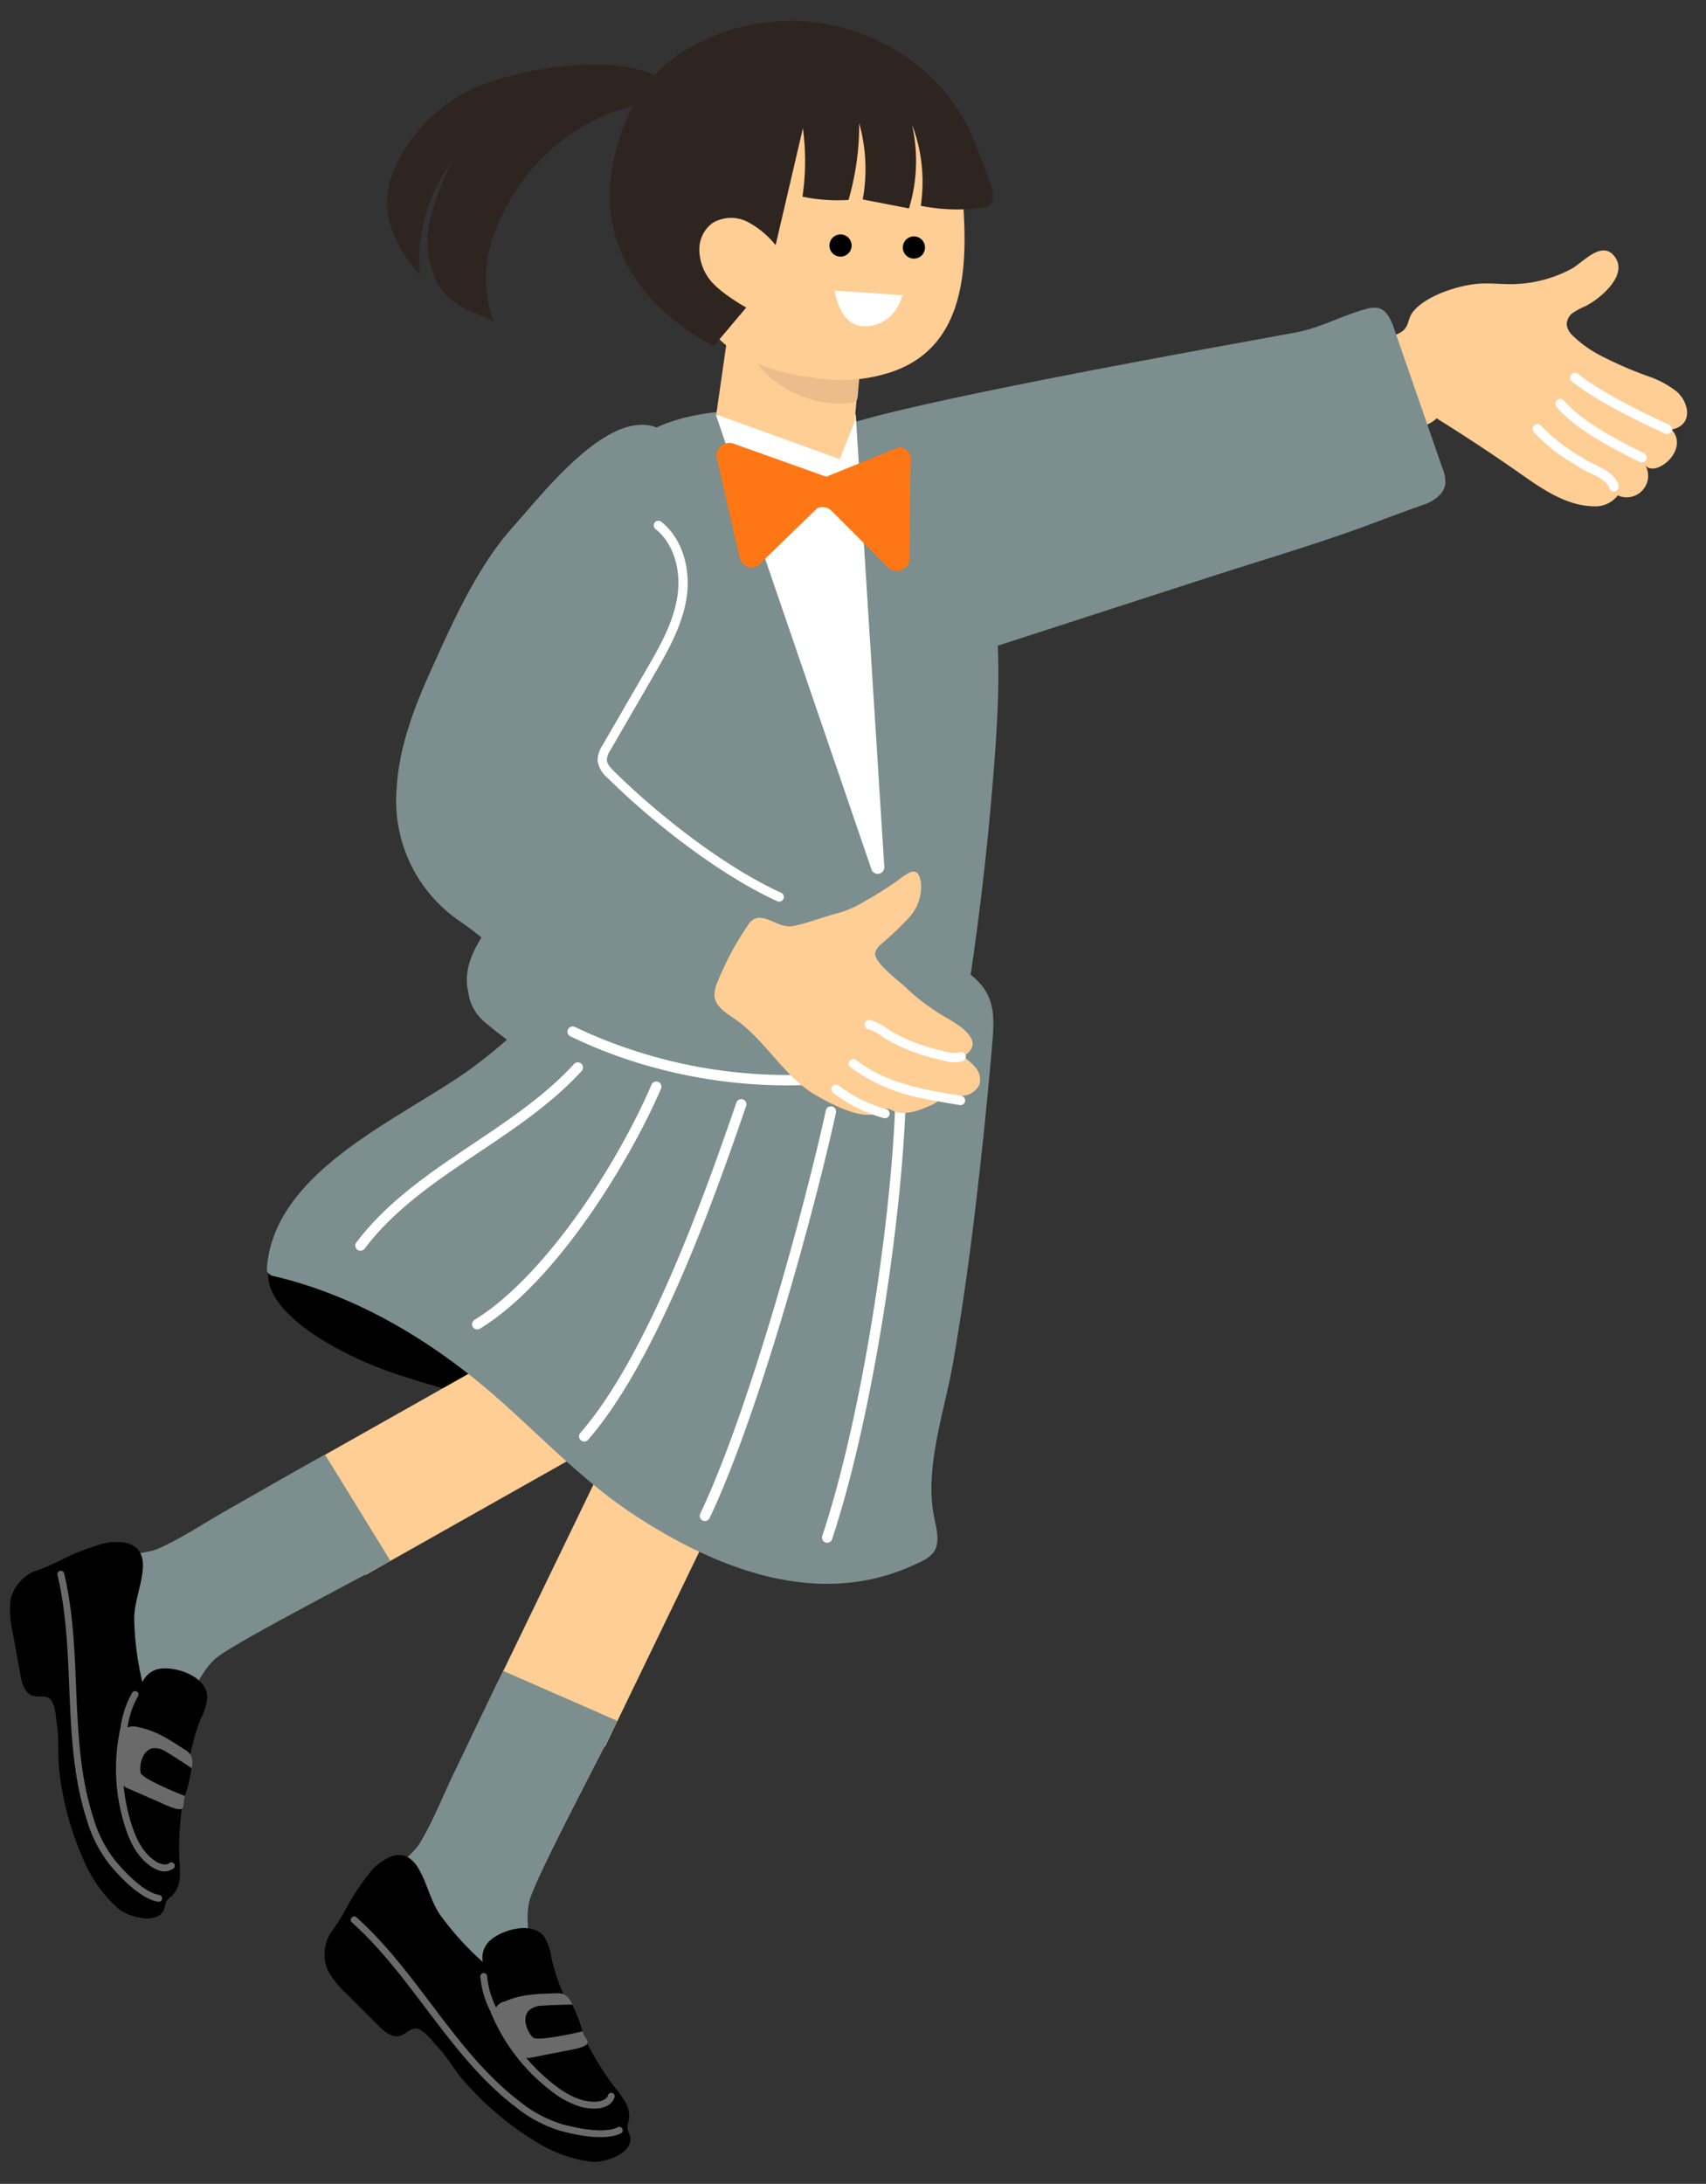 <svg xmlns="http://www.w3.org/2000/svg" xmlns:xlink="http://www.w3.org/1999/xlink" width="254" height="325" viewBox="0 0 254 325"><rect x="0" y="0" width="254" height="325" fill="#333333" stroke="none"/><defs><clipPath id="a"><rect width="254" height="325" transform="translate(95 1013)" fill="#fff" stroke="#707070" stroke-width="1" opacity="0.49"/></clipPath><clipPath id="b"><rect width="207.5" height="318.585" fill="none"/></clipPath></defs><g transform="translate(-95 -1013)" clip-path="url(#a)"><g transform="matrix(0.978, 0.208, -0.208, 0.978, 149.534, 1002)"><g clip-path="url(#b)"><path d="M40.511,148.657c7.694.8,15.907,1.51,22.756-2.082A7.017,7.017,0,0,0,67,142.793c.631-2.056-.383-4.246-1.587-6.028-8.053-11.917-27.6-17.555-39.918-9.061-18.381,12.678,2.747,19.676,15.011,20.953" transform="translate(9.062 61.252)"/><path d="M38.135,175.9l36.654-32.353L62.686,129.5,25.853,162.012Z" transform="translate(12.809 64.161)" fill="#ffce95"/><path d="M38.445,149.662c-.066-.069-10.474,9.23-12.406,10.95-.124.111-.214.188-.262.233-2.847,2.512-5.6,5.378-8.669,7.619-2.876,2.1-10.718,2.71-11.243,6.686a5.365,5.365,0,0,0,.269,2.089,63.061,63.061,0,0,0,13.7,25.281,1.258,1.258,0,0,0,.98.446c.559-.028.743-.488.893-.9l3.652-10.141c.988-2.747,1.669-6.8,3.408-9.149,2.028-2.734,17.853-15.6,22.475-19.682l-12.8-13.428" transform="translate(2.893 74.15)" fill="#7c8e8e"/><path d="M12.426,197.651q-.184-.568-.348-1.141c-.5-1.745-.719-3.594-1.368-5.3-.381-1-.936-3.371-1.98-3.822-.782-.338-1.672.2-2.52.114-1.258-.121-1.962-1.469-2.439-2.638q-1.227-3-2.451-6A14.574,14.574,0,0,1,0,174.259a6.133,6.133,0,0,1,2.4-4.775,34.211,34.211,0,0,0,3.438-2.373,34.575,34.575,0,0,1,5.321-3.607,7.925,7.925,0,0,1,2.188-.909c2.927-.7,4.672.259,5,3.257.259,2.37-.2,4.847.23,7.189a44.226,44.226,0,0,0,3.188,9.094,3.444,3.444,0,0,1,2.623-2.647c2.34-.631,6.747-.019,7.305,2.91a8.275,8.275,0,0,1-.25,3.054c-.8,4.219-.39,8.636-.082,12.892a43.215,43.215,0,0,0,1.271,8.433,16.351,16.351,0,0,1,.645,2.811,4.082,4.082,0,0,1-.615,2.759,3.135,3.135,0,0,0-.642,1.02,8.006,8.006,0,0,0-.031.968c-.293,2.837-5.137,2.391-6.788,1.482a20.307,20.307,0,0,1-6.413-5.853,45.211,45.211,0,0,1-6.371-12.312" transform="translate(0 80.451)"/><path d="M16.077,189.249c1.73.357,3.453.713,5.18,1.066.749.158,2.6.619,3.323.371.7-.245.033-1.225.238-2.064a15.35,15.35,0,0,0,.111-4.258l-.006-.151a2.725,2.725,0,0,0-.488-1.672,2.859,2.859,0,0,0-1.222-.712c-2.468-.929-4.652-1.826-7.344-1.769a2.622,2.622,0,0,0-1.943.634,2.593,2.593,0,0,0-.416,2.02c.166,1.664.531,6.113,2.566,6.534" transform="translate(6.678 89.21)" fill="#6a6a6a"/><path d="M16.141,183.612a4.118,4.118,0,0,0,.212,2.218c.528.848,6.84,1.958,7.174,1.973a18.7,18.7,0,0,0,.111-4.258s-3.172-1.259-4.249-1.587a2.854,2.854,0,0,0-2.222-.027,2.368,2.368,0,0,0-1.026,1.681" transform="translate(7.968 90.03)"/><path d="M27.93,211.552a4.718,4.718,0,0,0,.932.048.509.509,0,1,0-.054-1.017c-2.526.136-6.395-2.777-7.521-3.673a18.807,18.807,0,0,1-4.471-5.523c-3.278-5.69-4.95-12.227-6.567-18.547-1.383-5.409-2.814-11-5.248-16.118a.509.509,0,1,0-.92.438c2.391,5.026,3.809,10.57,5.18,15.933,1.635,6.387,3.323,12.991,6.671,18.8a19.7,19.7,0,0,0,4.72,5.811c1.368,1.09,4.6,3.457,7.277,3.845" transform="translate(1.998 82.46)" fill="#6a6a6a"/><path d="M23.179,201.952a2.367,2.367,0,0,0,2.3-.74.51.51,0,0,0-.8-.628c-.389.5-1.286.456-2,.193-1.753-.642-3.268-2.116-4.633-4.509a27.239,27.239,0,0,1-3.659-14.036,13.271,13.271,0,0,1,.55-4.938.509.509,0,1,0-.951-.365,14.209,14.209,0,0,0-.618,5.315,28.184,28.184,0,0,0,3.792,14.528c1.489,2.611,3.179,4.234,5.167,4.962a4.32,4.32,0,0,0,.858.218" transform="translate(6.616 87.497)" fill="#6a6a6a"/><path d="M66.906,189.554,78.583,142.08l-17.948-4.64L48.9,185.146Z" transform="translate(24.228 68.095)" fill="#ffce95"/><path d="M53.64,167.023c-.093-.019-3.345,13.553-3.952,16.069-.039.16-.067.277-.084.341-.906,3.686-1.537,7.612-2.779,11.2-1.163,3.368-7.262,8.336-5.427,11.9A5.385,5.385,0,0,0,42.81,208.1,63.054,63.054,0,0,0,68.478,221.06a1.251,1.251,0,0,0,1.059-.191c.444-.342.332-.824.218-1.252q-1.389-5.206-2.78-10.414c-.752-2.82-2.506-6.541-2.414-9.459.108-3.4,5.775-23,7.248-28.983l-18.17-3.737" transform="translate(20.342 82.752)" fill="#7c8e8e"/><path d="M62.422,218.181q-.473-.361-.936-.74c-1.406-1.148-2.641-2.542-4.144-3.57-.884-.6-2.689-2.236-3.8-2.011-.836.167-1.264,1.113-2.007,1.528-1.1.618-2.448-.088-3.507-.776l-5.433-3.534a14.58,14.58,0,0,1-3.706-3.039,6.128,6.128,0,0,1-.752-5.291,33.924,33.924,0,0,0,1.473-3.909,34.779,34.779,0,0,1,2.315-6,7.985,7.985,0,0,1,1.28-1.993c2.007-2.24,3.987-2.451,5.967-.175,1.564,1.8,2.6,4.095,4.289,5.774a44.166,44.166,0,0,0,7.8,5.656,3.442,3.442,0,0,1,.645-3.67c1.564-1.853,5.533-3.863,7.661-1.774a8.226,8.226,0,0,1,1.536,2.651c1.748,3.921,4.6,7.319,7.281,10.642a43.253,43.253,0,0,0,5.852,6.2,16.538,16.538,0,0,1,2.131,1.943,4.082,4.082,0,0,1,1.068,2.619,3.15,3.15,0,0,0,.054,1.2,7.369,7.369,0,0,0,.528.811c1.374,2.5-2.859,4.895-4.735,5.089a20.291,20.291,0,0,1-8.6-1.156,45.2,45.2,0,0,1-12.254-6.484" transform="translate(18.747 92.682)"/><path d="M140.563,43.669c-3.4-.271-6.721-1.85-9.843-3.155q-6.279-2.627-12.681-4.942a4.31,4.31,0,0,1-3.984,1.925c-3.359-.345-6.84-6.746-6.9-9.84C107.1,25,109.293,25.4,110.479,23.8c.651-.876.322-1.914.77-2.88,1.32-2.846,5.894-5.414,8.75-6.245,1.6-.464,3.265-.613,4.886-.974a19.26,19.26,0,0,0,8.162-4.057c1.38-1.162,3.36-4.892,5.608-3.366,3.248,2.2-.564,6.918-2.444,8.388a10.263,10.263,0,0,0-1.564,1.317,2.177,2.177,0,0,0-.565,1.889,2.611,2.611,0,0,0,1.063,1.341,17.109,17.109,0,0,0,4.778,2.128,56.3,56.3,0,0,0,7.865,1.584,14.285,14.285,0,0,1,4.362,1.3c2.221,1.223,3.508,4.379.482,5.7,3.38,2.5-1.093,7.77-2.8,5.938a3.2,3.2,0,0,1-3.012,5.319,4.224,4.224,0,0,1-3.19,2.339,11.479,11.479,0,0,1-3.063.15" transform="translate(53.088 2.932)" fill="#ffce95"/><path d="M85.074,78.5q15.386-8.863,30.773-17.727c6.487-3.737,13.1-7.322,19.487-11.225,3.25-1.986,6.4-4.105,9.656-6.055,1.389-.831,2.734-2.2,2.571-3.806a5.193,5.193,0,0,0-.87-2.085q-5.727-9.48-11.451-18.959c-.682-1.129-1.584-2.393-2.9-2.424a3.711,3.711,0,0,0-1.723.525c-3.366,1.712-6.031,4.142-9.55,5.6C110.579,26.7,67.927,43.956,57.941,50.01a8.205,8.205,0,0,0-3.146,2.8c-1.349,2.451-.058,5.466,1.28,7.921,3.855,7.072,8.772,13.5,13.637,19.924,1.2,1.579,2.72,3.259,4.7,3.271a6.786,6.786,0,0,0,3.311-1.2l7.35-4.234" transform="translate(26.865 8.033)" fill="#7c8e8e"/><path d="M76.822,145.694c1.476.063,2.957.165,4.441.338,7.987.932,24.627,2.828,24.454-9.394A444.822,444.822,0,0,0,101.81,83.8c-1.774-13.2-4.519-30.518-15.366-39.61-2.921-2.448-4.074-3.917-7.6-5.285-5.188-2.013-11.863-.046-17.486.136-7.066.23-18.656,3.441-22.435,9.617-2.5,4.075-3.825,5.907-5.171,10.5-3.286,11.2,1.261,24.841,3.2,36.018,1.46,8.409,1.89,17.53-2.216,25.011-2.239,4.078-4.479,8.9-2.45,13.088a6.922,6.922,0,0,0,3.45,3.87,73.76,73.76,0,0,0,24.174,7.845c5.7.811,11.28.471,16.909.709" transform="translate(15.604 18.829)" fill="#7c8e8e"/><path d="M137.487,31.665a.726.726,0,0,0,.784-1.06c-.791-1.452-2.571-1.892-4.139-2.278a14.8,14.8,0,0,1-1.591-.453l-.84-.316a25.027,25.027,0,0,1-6.559-3.212.727.727,0,0,0-.848,1.181,26.541,26.541,0,0,0,6.9,3.392l.837.314a15.6,15.6,0,0,0,1.756.5c1.34.33,2.726.673,3.212,1.564a.728.728,0,0,0,.492.363" transform="translate(61.431 11.995)" fill="#fff"/><path d="M139.83,28.029a.727.727,0,0,0,.319-1.418c-6.387-1.555-10.857-3.3-13.287-5.179a.727.727,0,1,0-.89,1.15c2.629,2.034,7.154,3.815,13.833,5.44l.025.006" transform="translate(62.273 10.544)" fill="#fff"/><path d="M142.193,24.525a.727.727,0,0,0,.3-1.422c-6.812-1.515-11.81-3.058-14.854-4.587a.726.726,0,1,0-.652,1.3c3.151,1.584,8.262,3.167,15.191,4.708l.012,0" transform="translate(62.719 9.135)" fill="#fff"/><path d="M118.195,112.016c1.292,12.08,2.409,24.249,2.835,36.4.26,7.429-.974,16.061,2.107,23.028.715,1.62,1.642,3.465.863,5.056a5.364,5.364,0,0,1-1.609,1.72c-12.578,9.979-28.7,7.537-42.915,2.061-9.755-3.758-18.114-10.081-27.4-14.811-10.079-5.137-21.167-8.59-32.537-8.859a1.46,1.46,0,0,1-1.168-.378,1.366,1.366,0,0,1-.22-.67c-1.941-14.494,15.252-26,23.646-35.373,7.011-7.827,11.727-16.822,17.286-25.628,5.017-7.947,11.769-7.788,21.025-8.122a93.65,93.65,0,0,1,19.493,1.343c4.359.766,8.388,1.41,12.326,3.537,3.836,2.073,4.394,4.941,4.939,9.291q.713,5.7,1.323,11.409" transform="translate(8.92 42.795)" fill="#7c8e8e"/><path d="M44.174,41.814,80.9,103.15a.983.983,0,0,0,1.795-.751l-18.176-65Z" transform="translate(21.886 18.53)" fill="#fff"/><path d="M44.51,45.94l19.369,2.675,1-5.835L63.306,28.9,43.569,31.879Z" transform="translate(21.586 14.32)" fill="#ffce95"/><path d="M62.069,28.9,49.922,30.734c-1.186.179-3-.277-3.556,1.068a4.994,4.994,0,0,0,.627,4.539,9.26,9.26,0,0,0,4.045,3.051A16.011,16.011,0,0,0,62.5,40.1c1.1-.375.833-1.012.71-2s-.25-2.005-.375-3.009q-.384-3.093-.769-6.185" transform="translate(22.823 14.32)" fill="#eabd8a"/><path d="M39.286,35.5c1.334,5.391,3.2,9.682,9.3,11.825a28.681,28.681,0,0,0,11.645,1.1,23.669,23.669,0,0,0,10.718-2.958c10.565-5.849,8.376-17.739,5.638-27.229C75.366,13.984,71.41,10,67.057,8.1,64,6.767,62.4,6.924,59.086,7.032c-5.24.17-10.532,1.466-14.643,4.5A15.643,15.643,0,0,0,38.2,21.173c-.323,1.841.2,3.369.3,5.174.154,2.734-.112,5.31.519,8.044q.13.561.265,1.107" transform="translate(18.876 3.45)" fill="#ffce95"/><path d="M51.728,21.507A1.653,1.653,0,1,0,53.675,20.2a1.657,1.657,0,0,0-1.947,1.306" transform="translate(25.612 9.993)"/><path d="M58.917,20.18a1.653,1.653,0,1,0,1.947-1.306,1.658,1.658,0,0,0-1.947,1.306" transform="translate(29.174 9.335)"/><path d="M49.286,50.365S30.831,46.348,29.09,29.16c-.739-7.308,1.129-15.4,6.424-20.554A30.617,30.617,0,0,1,53.809.134a29.668,29.668,0,0,1,10.63.912,28.168,28.168,0,0,1,16.314,11.21Q82.7,15.2,84.573,18.187c.61.975,1.195,2.309.437,3.173a2.6,2.6,0,0,1-1.144.648q-1.223.426-2.482.737a27.565,27.565,0,0,1-6.3.8A23.915,23.915,0,0,0,71.295,12a24.293,24.293,0,0,1,2.156,12.29l-7.017.129a25.261,25.261,0,0,0-2.879-10.995,39.875,39.875,0,0,1,.823,11.508,25.564,25.564,0,0,1-6.809.948,36.2,36.2,0,0,0-2.052-9.961q-.177,8.928-.356,17.854a13.205,13.205,0,0,0-4.8-2.521A5.384,5.384,0,0,0,45.292,32.5a4.863,4.863,0,0,0-1.132,4.129,7.425,7.425,0,0,0,2.088,3.84c1.824,1.878,6.568,3.291,6.568,3.291Z" transform="translate(14.336 0)" fill="#2f2520"/><path d="M18.154,15.352c.25-.162.5-.32.758-.473A48.381,48.381,0,0,1,36.3,8.519,20.545,20.545,0,0,1,46.746,9.726c.814.3,2.835,1.518,3.623,1.44C36.8,12.494,26.705,22.754,24.521,36.078a18.748,18.748,0,0,0,2.65,13.671c-.426-.613-3.5-.875-4.334-1.111a10.586,10.586,0,0,1-4.543-2.3,12.738,12.738,0,0,1-3.658-9.012,37.849,37.849,0,0,1,1.425-9.854,24.392,24.392,0,0,0-1.2,17.54,21.11,21.11,0,0,1-4.273-4.035,13.563,13.563,0,0,1-2.7-5.126,13.987,13.987,0,0,1,.289-6.885,23.7,23.7,0,0,1,9.976-13.616" transform="translate(3.755 4.112)" fill="#2f2520"/><path d="M61.8,46.194,71.428,39.7a1.908,1.908,0,0,1,2.165,1.955l2.849,14.32A1.908,1.908,0,0,1,73.5,57.511l-9.943-6.46a1.907,1.907,0,0,0-2.174.067l-6.921,10.31a1.907,1.907,0,0,1-2.91-.833L45.184,46.9a1.908,1.908,0,0,1,2.028-2.592l14.071,1.887a1.842,1.842,0,0,0,.513,0" transform="translate(22.319 19.662)" fill="#ff7714"/><path d="M62.294,207.552c1.626-.694,3.244-1.382,4.865-2.077.7-.3,2.49-.974,2.94-1.59s-.671-1.024-.98-1.829a15.447,15.447,0,0,0-2.336-3.564l-.091-.121a2.729,2.729,0,0,0-1.355-1.095,2.85,2.85,0,0,0-1.409.112c-2.556.643-4.863,1.151-7.042,2.732a2.044,2.044,0,0,0-.425,3.526c1.084,1.271,3.921,4.718,5.832,3.9" transform="translate(27.567 97.716)" fill="#6a6a6a"/><path d="M59.092,202.4a4.108,4.108,0,0,0,1.439,1.7c.917.4,6.737-2.291,7.018-2.467a18.677,18.677,0,0,0-2.337-3.564s-3.323.775-4.394,1.119a2.864,2.864,0,0,0-1.841,1.244,2.367,2.367,0,0,0,.115,1.967" transform="translate(29.137 98.136)"/><path d="M76.706,218.824l.04,0c1.955.129,6.743.242,8.964-1.48a.509.509,0,0,0-.622-.806c-2,1.552-6.84,1.364-8.274,1.27l-.037,0a18.818,18.818,0,0,1-6.782-1.986c-5.94-2.808-11.038-7.225-15.97-11.5-4.219-3.655-8.581-7.435-13.5-10.251a.509.509,0,1,0-.505.884c4.829,2.767,9.154,6.514,13.336,10.138,4.984,4.317,10.136,8.78,16.2,11.647a19.782,19.782,0,0,0,7.148,2.083" transform="translate(19.701 96.12)" fill="#6a6a6a"/><path d="M72.094,213.3a7.568,7.568,0,0,0,2.457-.217c1.065-.277,2.227-1.008,2.3-2.227a.509.509,0,1,0-1.017-.058c-.036.63-.8,1.107-1.536,1.3-1.78.465-3.926.106-6.377-1.065A27.239,27.239,0,0,1,56.91,201.58a13.266,13.266,0,0,1-2.361-4.37.51.51,0,0,0-.99.242,14.231,14.231,0,0,0,2.521,4.72,28.19,28.19,0,0,0,11.4,9.776,12.878,12.878,0,0,0,4.616,1.347" transform="translate(26.529 97.516)" fill="#6a6a6a"/><path d="M79.373,170.032a.77.77,0,0,0,.818-.685c2.128-19.245.263-48.49-2.77-65.644a.771.771,0,0,0-1.519.268c3.013,17.048,4.869,46.1,2.758,65.208a.769.769,0,0,0,.68.851l.033,0" transform="translate(37.6 51.064)" fill="#fff"/><path d="M66.1,169.567a.771.771,0,0,0,.8-.589c3.822-15.844,5.753-46.923,5.856-62.939a.771.771,0,0,0-1.542-.01c-.1,15.945-2.02,46.863-5.813,62.589a.771.771,0,0,0,.568.93.788.788,0,0,0,.129.019" transform="translate(32.392 52.153)" fill="#fff"/><path d="M52.695,161.155a.77.77,0,0,0,.727-.395c7.809-14.029,11.1-40.664,12.684-53.465a.771.771,0,1,0-1.53-.188c-1.572,12.7-4.839,39.137-12.5,52.9a.772.772,0,0,0,.621,1.144" transform="translate(25.752 52.73)" fill="#fff"/><path d="M39.958,148.126a.769.769,0,0,0,.583-.209c9.789-9.264,16.691-29.309,18.941-40.522a.771.771,0,1,0-1.512-.3c-2.734,13.624-9.963,31.638-18.49,39.706a.771.771,0,0,0,.477,1.329" transform="translate(19.441 52.751)" fill="#fff"/><path d="M55.259,109.313a75.558,75.558,0,0,0,45.146-11.24.771.771,0,1,0-.825-1.3,73.82,73.82,0,0,1-56.151,9.148.771.771,0,1,0-.369,1.5,71.543,71.543,0,0,0,12.2,1.9" transform="translate(21.043 47.886)" fill="#fff"/><path d="M26.959,140.411a.773.773,0,0,0,.752-.441c3.148-6.737,8.5-12.248,13.68-17.578,4.486-4.618,9.127-9.393,12.436-15.022a.771.771,0,0,0-1.329-.781c-3.217,5.469-7.79,10.175-12.213,14.729-5.265,5.421-10.712,11.026-13.972,18a.768.768,0,0,0,.646,1.1" transform="translate(13.001 52.622)" fill="#fff"/><path d="M52.132,84.943q-1.175,3.571-2.542,7.073c5.161,2.94,9.705,7.073,15.227,9.279l12.732,5.085a3.1,3.1,0,0,1,1.418.9,3.056,3.056,0,0,1,.251,2.33,70.834,70.834,0,0,1-4.893,16.6c-3.209,7.4-20.959,2.931-26.761.938-4.688-1.611-8.554-4.377-13.069-6.248a21.693,21.693,0,0,1-13.543-17.361C20.018,97.6,20.9,91.544,22.165,85.68c1.684-7.787,3.612-17.02,7.616-23.936,3.091-5.339,9.625-19.16,17.06-19,2.965.066,5.047,2.853,6.59,5.387,2.912,4.782,5.007,8.464,4.118,14.235a140.45,140.45,0,0,1-5.418,22.572" transform="translate(10.188 21.179)" fill="#7c8e8e"/><path d="M70.516,103.569a.779.779,0,0,1-.153-.016c-9.976-2.236-21.608-8.237-28.538-12.7a4.1,4.1,0,0,1-2-2.248,4.2,4.2,0,0,1,.262-2.366l4-12.249c1.213-3.713,2.466-7.554,2.3-11.484-.176-4.2-2.249-7.874-5.279-9.362a.692.692,0,0,1,.61-1.243c3.478,1.709,5.853,5.849,6.051,10.547.175,4.18-1.175,8.318-2.369,11.97l-4,12.249a2.993,2.993,0,0,0-.238,1.587c.153.585.781,1.029,1.41,1.434,6.834,4.4,18.292,10.314,28.092,12.509a.692.692,0,0,1-.151,1.367" transform="translate(19.69 25.682)" fill="#fff"/><path d="M80.689,80.983c.664-.48,1.331-.476,1.926.963a6.759,6.759,0,0,1-.585,5.575,46.167,46.167,0,0,1-3.268,4.77,2.8,2.8,0,0,0-.589,1.338c-.1,1.442,4.151,3.366,5.257,4.032a31.371,31.371,0,0,0,6.719,3.173c2.182.689,7.253,2.309,4.018,5.288a7.853,7.853,0,0,1,2.3,1.3,2.672,2.672,0,0,1,.95,2.36,3.034,3.034,0,0,1-2.252,2.1c-1.032.317-2.136.354-3.161.692.215.591-.353,1.153-.858,1.527-1.63,1.2-3.534,2.475-5.52,2.065a2.359,2.359,0,0,0-.982-.108c-.474.1-.77.559-1.141.873-1.965,1.663-7.159.112-9.267-.538-5.431-1.678-9.187-6.457-14.352-8.638-1.488-.627-3.293-1.216-3.778-2.756a4.465,4.465,0,0,1,.006-2.085,42.779,42.779,0,0,1,2.678-9.264A2.16,2.16,0,0,1,59.8,92.353c1.79-.721,3.7.86,5.731-.043,2.08-.927,4-2.225,6.048-3.233a16.013,16.013,0,0,0,3.466-2.514,55.514,55.514,0,0,0,4.226-4.121,10.886,10.886,0,0,1,1.418-1.458" transform="translate(27.736 39.981)" fill="#ffce95"/><path d="M84.254,99.7c-.336,0-.662-.016-.965-.033a27.489,27.489,0,0,1-8.4-1.323c-.221-.082-.438-.17-.659-.259a6.548,6.548,0,0,0-2.281-.634.691.691,0,1,1,.022-1.382,7.672,7.672,0,0,1,2.779.733c.208.085.417.169.625.248a26.473,26.473,0,0,0,7.989,1.235,4.961,4.961,0,0,0,2.631-.311.692.692,0,1,1,.659,1.216,4.933,4.933,0,0,1-2.4.51" transform="translate(35.309 47.597)" fill="#fff"/><path d="M82.8,103.769a26.57,26.57,0,0,1-11.881-2.263.691.691,0,0,1,.612-1.24c5.062,2.493,11.078,2.21,16.389,1.961a.692.692,0,1,1,.064,1.382c-1.673.079-3.417.16-5.183.16" transform="translate(34.944 49.642)" fill="#fff"/><path d="M77.937,106.455c-.021,0-.04,0-.061,0a22.581,22.581,0,0,1-8.119-2.1.691.691,0,1,1,.61-1.24A21.266,21.266,0,0,0,78,105.075a.691.691,0,0,1-.06,1.38" transform="translate(34.37 51.051)" fill="#fff"/><path d="M0,5.072,8.774,0s1.743,4.409-2.168,7.042C3.55,9.1,0,5.072,0,5.072" transform="translate(81.393 33.841) rotate(22)" fill="#fff"/></g></g></g></svg>